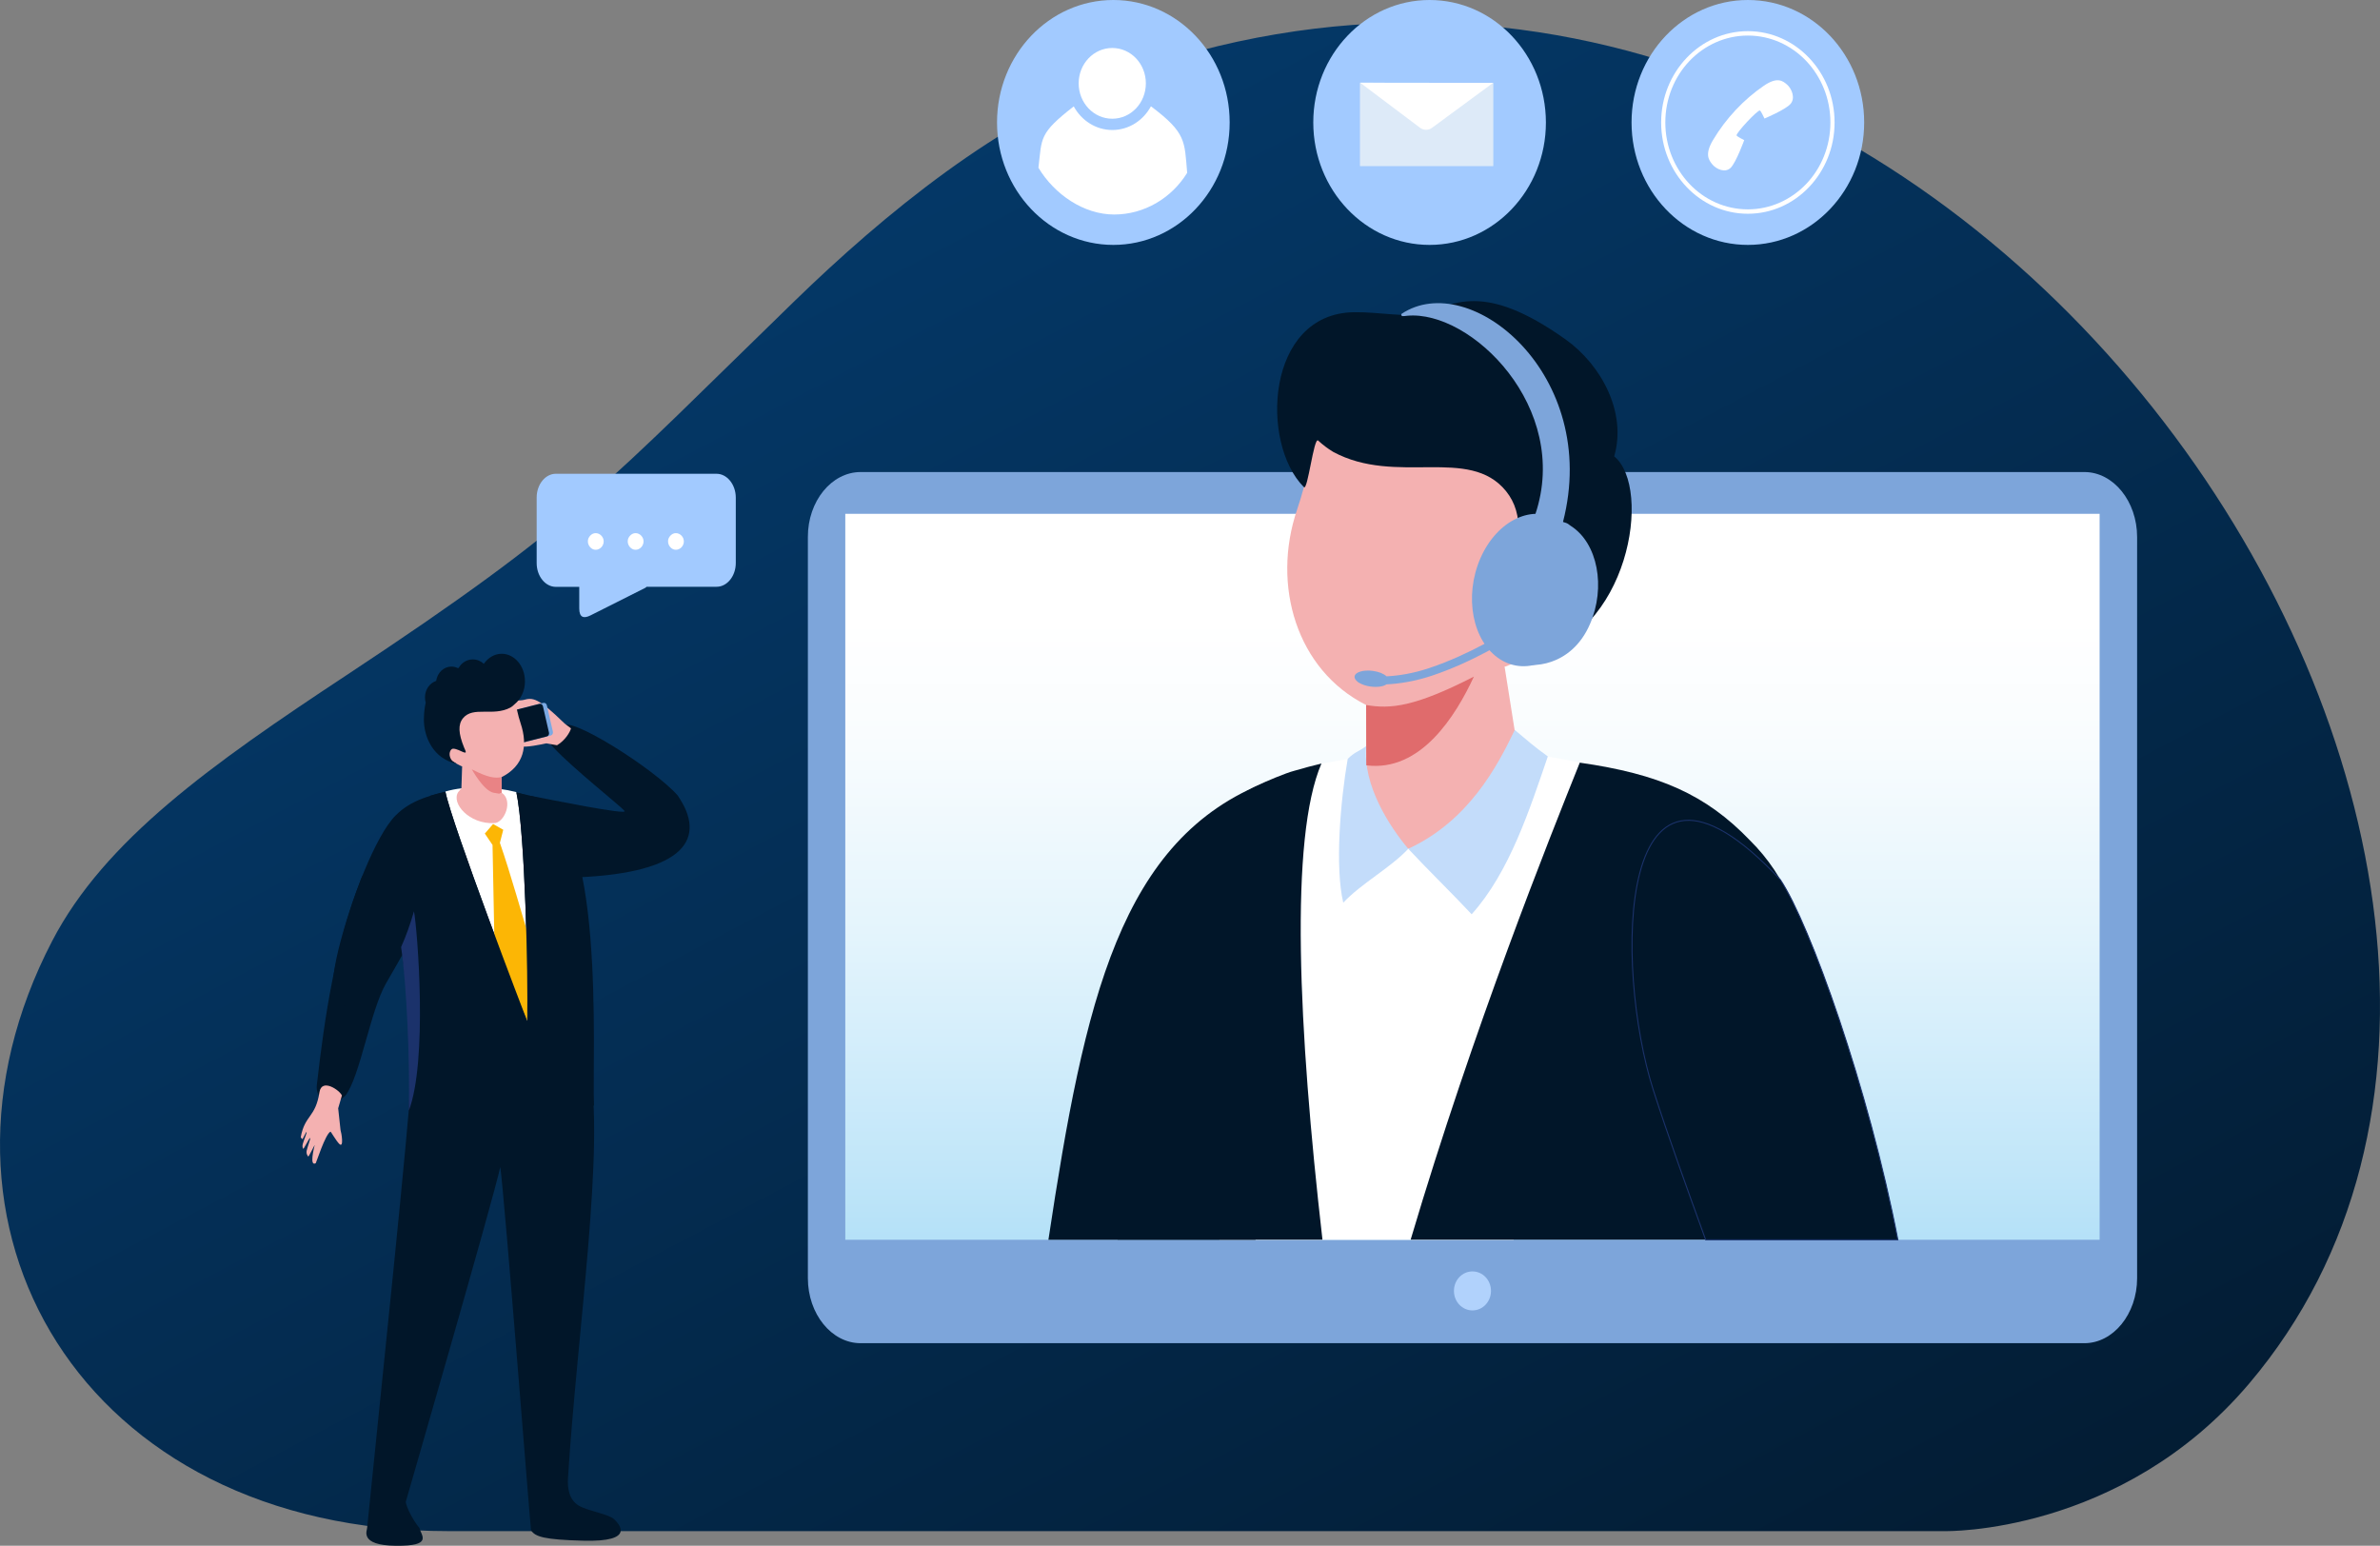 <svg width="505" height="328" viewBox="0 0 505 328" fill="none" xmlns="http://www.w3.org/2000/svg">
<rect x="0" y="0" width="505" height="328" fill="#808080" stroke="none"/>
<path fill-rule="evenodd" clip-rule="evenodd" d="M237.583 16.085C211.997 25.396 187.682 45.335 168.531 63.936C128.649 102.659 122.696 110.793 73.489 143.288C44.801 162.234 22.202 178.259 11.066 199.679C-20.223 259.863 17.038 324.894 95.145 324.894C98.324 324.894 412.658 324.894 412.658 324.894C412.658 324.894 450.016 325.726 477.259 293.555C569.622 184.506 416.415 -49.048 237.583 16.085Z" fill="url(#paint0_linear_4306_64737)"/>
<path fill-rule="evenodd" clip-rule="evenodd" d="M182.613 100.163H442.269C448.434 100.163 453.463 106.37 453.463 113.957V271.221C453.463 278.808 448.415 285.015 442.269 285.015H182.613C176.448 285.015 171.419 278.808 171.419 271.221V113.936C171.4 106.35 176.448 100.163 182.613 100.163Z" fill="#7DA5DA"/>
<path d="M445.506 109.028H179.358V263.067H445.506V109.028Z" fill="url(#paint1_linear_4306_64737)"/>
<path fill-rule="evenodd" clip-rule="evenodd" d="M337.595 165.905C329.349 186.453 324.301 224.141 321.18 263.087H258.737C261.704 228.178 266.232 194.627 272.628 173.167C275.152 164.728 277.156 164.809 280.392 162.051C297.655 158.805 311.97 156.858 336.246 162.01L337.595 165.905Z" fill="white"/>
<path fill-rule="evenodd" clip-rule="evenodd" d="M237.141 263.067C241.476 216.312 247.487 176.189 266.426 166.858C268.391 165.885 272.842 163.998 274.71 163.532C276.656 162.964 278.544 162.457 280.394 162.01C273.593 177.751 275.481 218.3 280.606 263.047H237.141V263.067Z" fill="#011629"/>
<path fill-rule="evenodd" clip-rule="evenodd" d="M299.312 263.067C312.683 217.995 328.809 177.771 335.206 161.827C352.006 164.241 361.909 168.542 371.273 178.278C387.168 193.978 386.763 218.867 376.051 249.253L365.801 236.656C364.24 244.364 362.969 253.33 361.909 263.046H299.312V263.067Z" fill="#011629"/>
<path fill-rule="evenodd" clip-rule="evenodd" d="M289.873 149.596L289.911 162.395C286.039 170.489 286.27 178.095 296.847 180.022C325.882 181.524 322.337 160.245 322.067 159.251L319.254 141.462C320.217 141.401 328.309 136.959 330.39 136.289C332.471 135.62 335.534 131.381 335.746 126.898C335.958 122.435 329.388 123.875 329.388 123.875C337.345 112.415 346.343 103.064 334.667 92.759C322.992 82.455 296.192 76.43 296.192 76.43L280.047 70.548C282.108 76.41 279.353 95.964 275.211 108.175C269.778 124.22 275.134 142.172 289.873 149.596Z" fill="#F4B1B1"/>
<path fill-rule="evenodd" clip-rule="evenodd" d="M298.813 180.104C302.609 184.201 308.447 189.901 312.262 193.999C320.296 185.094 324.631 171.584 328.426 160.509C325.344 158.278 324.245 157.264 321.413 154.89C317.714 162.598 311.626 174.181 298.813 180.104Z" fill="#C3DCFA"/>
<path fill-rule="evenodd" clip-rule="evenodd" d="M298.813 180.105C295.056 184.141 288.775 187.509 285.018 191.545C283.227 183.918 284.421 169.963 285.962 161.037C287.504 159.516 288.101 159.597 289.893 158.319C289.103 166.616 294.883 175.439 298.813 180.105Z" fill="#C3DCFA"/>
<path fill-rule="evenodd" clip-rule="evenodd" d="M312.74 143.573C308.906 151.829 301.508 163.858 289.909 162.397L289.871 149.598C295.034 150.47 300.082 150.044 312.74 143.573Z" fill="#E06B6C"/>
<path fill-rule="evenodd" clip-rule="evenodd" d="M342.508 96.838C345.225 87.507 339.753 77.405 332.201 72.03C314.418 59.373 308.291 64.809 301.567 66.553C298.349 67.385 292.492 66.168 287.271 66.249C268.582 66.533 267.349 94.059 276.674 103.369C277.483 104.181 278.755 92.74 279.68 93.471C280.643 94.363 281.703 95.174 282.878 95.884C296.288 103.126 311.739 94.546 319.562 104.221C323.434 109.029 323.049 115.946 318.714 126.615C317.442 129.759 315.728 132.092 320.775 129.617C323.087 128.481 326.922 126.899 328.212 128.015C331.122 130.489 329.657 135.682 327.326 137.346C326.286 138.096 324.34 139.212 324.34 139.212C345.687 134.952 350.677 103.491 342.508 96.838Z" fill="#011629"/>
<path fill-rule="evenodd" clip-rule="evenodd" d="M377.768 186.678C384.049 196.09 396.514 231.019 402.699 263.069H361.912C358.155 252.703 353.954 241.121 350.795 231.263C342.568 205.562 342.472 148.888 377.768 186.678Z" fill="#011629"/>
<path d="M377.768 186.678C384.049 196.09 396.514 231.019 402.699 263.069H361.912C358.155 252.703 353.954 241.121 350.795 231.263C342.568 205.562 342.472 148.888 377.768 186.678Z" stroke="#1B326B" stroke-width="0.216" stroke-miterlimit="10"/>
<path fill-rule="evenodd" clip-rule="evenodd" d="M222.459 263.069C230.127 212.256 237.699 177.895 268.988 165.825C279.064 165.846 273.207 219.052 266.406 263.069H222.459Z" fill="#011629"/>
<path fill-rule="evenodd" clip-rule="evenodd" d="M331.122 110.51C336.96 114.242 338.81 123.837 335.265 131.951C331.72 140.064 324.109 143.614 318.272 139.882C312.434 136.149 310.584 126.555 314.129 118.441C317.694 110.327 325.285 106.778 331.122 110.51Z" fill="#7DA5DA"/>
<path fill-rule="evenodd" clip-rule="evenodd" d="M333.319 111.605C339.002 115.236 340.794 124.587 337.345 132.478C333.434 141.443 324.861 141.971 321.643 140.47C315.94 137.813 312.492 129.192 316.788 119.333C319.061 114.141 323.03 110.875 327.115 110.266L325.785 109.09C333.338 86.534 312.164 65.742 298.581 67C297.907 67.061 297.175 67.284 297.367 66.614C311.875 56.858 339.696 79.576 331.643 110.753C332.914 111.118 332.625 111.159 333.319 111.605Z" fill="#7DA5DA"/>
<path fill-rule="evenodd" clip-rule="evenodd" d="M291.278 142.355C289.255 142.091 287.54 142.619 287.424 143.531C287.367 143.957 287.675 144.404 288.214 144.769L288.195 144.83C288.195 144.83 288.253 144.85 288.368 144.87C288.985 145.256 289.871 145.56 290.854 145.682C292.26 145.864 293.513 145.682 294.187 145.215C296.749 145.093 300.025 144.627 303.724 143.41C312.721 140.428 320.37 135.458 320.409 135.458L319.542 133.978C319.522 133.998 312.047 138.825 303.242 141.767C299.716 142.943 296.634 143.389 294.206 143.511C293.628 142.964 292.549 142.517 291.278 142.355Z" fill="#7DA5DA"/>
<path fill-rule="evenodd" clip-rule="evenodd" d="M312.435 269.782C314.612 269.782 316.365 271.628 316.365 273.92C316.365 276.212 314.612 278.058 312.435 278.058C310.258 278.058 308.504 276.212 308.504 273.92C308.504 271.628 310.258 269.782 312.435 269.782Z" fill="#B1D2FC"/>
<path fill-rule="evenodd" clip-rule="evenodd" d="M122.331 186.169C145.72 185.236 149.959 177.73 143.774 168.765C138.746 163.085 120.462 151.503 119.344 154.119C118.13 156.979 114.528 155.6 117.552 158.724C121.483 162.963 131.694 171.057 132.523 172.071C133.313 173.045 116.705 169.657 112.736 168.886C110.809 168.521 107.938 170.692 108.651 172.335C108.844 173.41 121.367 190.936 122.331 186.169Z" fill="#011629"/>
<path fill-rule="evenodd" clip-rule="evenodd" d="M115.934 157.731C115.009 157.934 111.367 158.704 110.539 158.339C110.115 158.157 110.211 158.015 110.346 157.792C110.462 157.589 110.847 157.285 111.155 157.183C111.811 156.98 112.678 156.047 113.044 156.007C111.541 152.254 106.493 150.55 107.687 148.806C108.073 148.664 110.481 148.684 111.098 148.522C113.063 147.994 114.103 147.974 119.748 153.471C120.018 153.735 120.866 154.282 121.155 154.566C120.981 155.276 119.96 157.102 118.188 158.136L115.934 157.731Z" fill="#F4B1B1"/>
<path fill-rule="evenodd" clip-rule="evenodd" d="M102.022 152.498L115.278 149.151C115.605 149.07 115.952 149.293 116.029 149.638L117.32 155.277C117.397 155.622 117.185 155.987 116.857 156.068L103.602 159.415C103.275 159.496 102.928 159.273 102.851 158.928L101.56 153.289C101.483 152.924 101.695 152.579 102.022 152.498Z" fill="#7BA9E3"/>
<path fill-rule="evenodd" clip-rule="evenodd" d="M101.194 152.701L114.449 149.354C114.777 149.272 115.123 149.496 115.2 149.84L116.491 155.479C116.568 155.824 116.356 156.189 116.029 156.271L102.773 159.617C102.446 159.699 102.099 159.475 102.022 159.131L100.731 153.492C100.654 153.147 100.866 152.782 101.194 152.701Z" fill="#011629"/>
<path fill-rule="evenodd" clip-rule="evenodd" d="M124.971 226.09C128.535 242.601 122.447 282.744 120.52 313.617C120.385 315.726 120.713 318.282 122.871 319.519C124.836 320.655 129.21 321.264 130.366 322.42C131.213 323.272 135.163 327.248 123.661 326.923C115.492 326.7 113.546 326.091 112.679 324.712C112.563 324.509 106.995 253.027 106.147 247.632C104.683 254.488 86.091 318.667 86.091 318.708C86.226 319.742 87.536 322.481 88.981 324.205C89.424 325.889 91.89 328.079 83.991 327.998C76.072 327.917 77.941 324.692 77.903 324.185C81.409 289.417 86.207 244.589 87.651 224.426C87.651 224.426 98.171 224.264 103.913 220.856C112.64 215.663 118.016 194.568 116.397 216.292C116.128 220.349 123.622 220.471 124.971 226.09Z" fill="#011629"/>
<path fill-rule="evenodd" clip-rule="evenodd" d="M76.477 186.859C71.14 200.592 68.905 215.562 67.229 230.207C67.055 231.688 67.614 233.067 69.348 234.041C70.446 234.669 71.255 234.345 73.298 232.458C76.38 228.544 78.577 214.405 81.929 208.624C88.557 197.204 94.953 186.129 91.428 178.827C91.293 177.792 77.536 182.356 76.477 186.859Z" fill="#011629"/>
<path fill-rule="evenodd" clip-rule="evenodd" d="M85.107 200.958C86.398 208.869 87.438 222.277 86.725 235.745C102.119 238.524 116.839 237.652 126.029 234.569C125.605 223.859 128.611 172.519 113.544 169.131C103.352 166.129 89.692 167.083 84.047 172.945L83.989 172.986C79.674 177.245 74.337 191.262 71.832 201.424C66.572 222.723 80.695 210.958 85.107 200.958Z" fill="#011629"/>
<path fill-rule="evenodd" clip-rule="evenodd" d="M109.574 168.076C111.424 176.92 112.06 206.738 111.867 216.596C111.501 215.845 95.818 174.769 94.508 167.954C98.804 166.676 104.835 166.859 109.574 168.076Z" fill="white"/>
<path d="M112.505 199.82L111.888 216.595L104.933 201.159L104.509 179.292L102.872 176.879L104.625 174.85L106.783 176.067L106.07 178.846C108.189 184.871 111.079 195.155 112.505 199.82Z" fill="#FCB605"/>
<path fill-rule="evenodd" clip-rule="evenodd" d="M85.106 200.957C86.301 208.989 87.014 225.663 86.725 235.744C90.771 225.197 88.613 197.61 87.842 193.37C87.091 195.946 86.185 198.583 85.106 200.957Z" fill="#1B326B"/>
<path fill-rule="evenodd" clip-rule="evenodd" d="M106.417 164.911L106.475 168.217L106.938 168.623C108.729 170.631 106.784 174.769 104.761 174.648C99.616 174.911 95.667 170.469 97.227 168.075L97.902 167.284L98.056 162.619C97.786 162.599 95.859 161.442 95.281 161.26C94.703 161.077 93.856 159.901 93.798 158.684C93.74 157.446 95.551 157.852 95.551 157.852C93.355 154.708 90.889 152.132 94.106 149.292C97.324 146.452 104.703 144.789 104.703 144.789L109.153 143.166C108.595 144.789 109.346 150.164 110.483 153.532C112.063 158.278 111.157 162.518 106.417 164.911Z" fill="#F4B1B1"/>
<path fill-rule="evenodd" clip-rule="evenodd" d="M100.114 163.248C100.114 163.248 102.619 167.791 104.68 168.197C106.742 168.603 105.682 168.298 106.453 168.217L106.395 164.911C104.989 165.154 103.601 165.033 100.114 163.248Z" fill="#E98385"/>
<path fill-rule="evenodd" clip-rule="evenodd" d="M108.324 150.124C104.625 152.112 100.387 149.759 98.229 152.416C97.169 153.735 97.265 155.642 98.46 158.583C98.807 159.455 99.288 160.084 97.882 159.414C97.246 159.11 96.186 158.664 95.84 158.968C95.05 159.638 95.435 161.078 96.09 161.544C96.379 161.747 96.919 162.051 96.919 162.051C91.948 161.057 89.886 156.351 89.944 152.538C89.963 151.26 90.098 150.104 90.329 149.09C90.233 148.745 90.175 148.359 90.175 147.974C90.175 146.331 91.177 144.931 92.545 144.485C92.796 142.761 94.144 141.442 95.782 141.442C96.263 141.442 96.745 141.564 97.15 141.767L97.323 141.726C97.92 140.651 99.038 139.921 100.329 139.921C101.234 139.921 102.043 140.286 102.66 140.854C103.566 139.556 104.933 138.724 106.456 138.724C109.172 138.724 111.388 141.341 111.388 144.566C111.388 146.595 110.521 148.359 109.211 149.414C108.941 149.698 108.652 149.921 108.324 150.124Z" fill="#011629"/>
<path fill-rule="evenodd" clip-rule="evenodd" d="M111.868 216.616L116.164 179.637L112.677 176.554L114.873 173.816L112.715 168.927C111.829 168.947 110.615 168.319 109.556 168.116C111.425 176.919 112.06 206.757 111.868 216.616Z" fill="#011629"/>
<path fill-rule="evenodd" clip-rule="evenodd" d="M111.867 216.617L90.674 182.336L93.14 178.3L90.269 176.352L91.29 168.847C92.022 168.624 93.621 168.137 94.508 168.015C95.895 174.953 111.501 215.846 111.867 216.617Z" fill="#011629"/>
<path fill-rule="evenodd" clip-rule="evenodd" d="M72.546 232.458L71.756 235.176L72.257 239.801C72.449 240.329 73.008 243.696 72.006 242.742C71.312 242.073 70.214 240.085 70.118 240.126C69.02 240.673 67.093 246.759 66.997 246.82C65.61 247.59 66.611 243.655 66.766 242.986C66.804 242.803 65.494 245.542 65.398 245.4C65.263 245.237 64.916 244.811 65.089 244.081C65.301 243.168 65.918 241.667 65.802 241.485C65.687 241.282 64.434 243.939 64.338 243.757C64.261 243.615 64.088 243.31 64.242 242.742C64.492 241.809 65.128 240.45 65.051 240.227C64.974 239.984 64.184 241.951 64.126 241.708C64.088 241.525 63.779 241.465 63.818 241.282C64.685 236.535 66.939 237.205 67.787 231.748C68.268 228.685 72.141 231.383 72.546 232.458Z" fill="#F4B1B1"/>
<path d="M152.039 100.53H117.937C115.702 100.53 113.872 102.802 113.872 105.581V119.475C113.872 122.254 115.702 124.526 117.937 124.526H122.908V129.11C122.908 131.078 123.89 131.281 125.277 130.591L136.934 124.729C137.03 124.688 137.107 124.587 137.184 124.506H152.058C154.293 124.506 156.123 122.234 156.123 119.455V105.56C156.104 102.802 154.274 100.53 152.039 100.53Z" fill="#A2CAFF"/>
<path d="M145.104 114.871C145.104 115.114 145.065 115.337 144.969 115.56C144.873 115.783 144.757 115.966 144.603 116.128C144.449 116.291 144.276 116.412 144.064 116.514C143.852 116.615 143.64 116.656 143.409 116.656C143.177 116.656 142.965 116.615 142.773 116.514C142.58 116.412 142.387 116.291 142.253 116.128C142.098 115.966 141.983 115.783 141.887 115.56C141.79 115.337 141.752 115.114 141.752 114.871C141.752 114.627 141.79 114.404 141.887 114.201C141.983 113.998 142.098 113.816 142.253 113.654C142.407 113.491 142.58 113.37 142.773 113.268C142.965 113.167 143.197 113.126 143.409 113.126C143.64 113.126 143.852 113.167 144.064 113.268C144.276 113.37 144.449 113.491 144.603 113.654C144.757 113.816 144.873 113.998 144.969 114.201C145.046 114.424 145.104 114.648 145.104 114.871ZM136.55 114.871C136.55 115.114 136.511 115.337 136.415 115.56C136.318 115.783 136.203 115.966 136.049 116.128C135.895 116.291 135.721 116.412 135.509 116.514C135.297 116.615 135.085 116.656 134.854 116.656C134.623 116.656 134.411 116.615 134.218 116.514C134.026 116.412 133.833 116.291 133.698 116.128C133.544 115.966 133.428 115.783 133.332 115.56C133.236 115.337 133.197 115.114 133.197 114.871C133.197 114.627 133.236 114.404 133.332 114.201C133.428 113.998 133.544 113.816 133.698 113.654C133.852 113.491 134.026 113.37 134.218 113.268C134.411 113.167 134.642 113.126 134.854 113.126C135.085 113.126 135.297 113.167 135.509 113.268C135.721 113.37 135.895 113.491 136.049 113.654C136.203 113.816 136.318 113.998 136.415 114.201C136.511 114.424 136.55 114.648 136.55 114.871ZM128.092 114.871C128.092 115.114 128.053 115.337 127.957 115.56C127.86 115.783 127.745 115.966 127.591 116.128C127.437 116.291 127.263 116.412 127.051 116.514C126.839 116.615 126.627 116.656 126.396 116.656C126.165 116.656 125.953 116.615 125.76 116.514C125.568 116.412 125.375 116.291 125.24 116.128C125.086 115.966 124.97 115.783 124.874 115.56C124.778 115.337 124.739 115.114 124.739 114.871C124.739 114.627 124.778 114.404 124.874 114.201C124.97 113.998 125.086 113.816 125.24 113.654C125.394 113.491 125.568 113.37 125.76 113.268C125.953 113.167 126.184 113.126 126.396 113.126C126.608 113.126 126.839 113.167 127.051 113.268C127.263 113.37 127.437 113.491 127.591 113.654C127.745 113.816 127.86 113.998 127.957 114.201C128.053 114.424 128.092 114.648 128.092 114.871Z" fill="white"/>
<path fill-rule="evenodd" clip-rule="evenodd" d="M236.235 0C222.614 0 211.555 11.643 211.555 25.984C211.555 40.325 222.614 51.968 236.235 51.968C249.857 51.968 260.916 40.325 260.916 25.984C260.916 11.643 249.857 0 236.235 0Z" fill="#A2CAFF"/>
<path fill-rule="evenodd" clip-rule="evenodd" d="M220.34 35.598C223.789 41.318 230.012 45.517 236.408 45.517C242.805 45.517 248.604 42.028 251.898 36.673C251.32 29.918 251.725 28.194 244.211 22.555C242.593 25.557 239.529 27.585 236.023 27.585C232.516 27.585 229.453 25.557 227.835 22.575C220.436 28.336 221.091 29.208 220.34 35.598Z" fill="white"/>
<path fill-rule="evenodd" clip-rule="evenodd" d="M236.005 10.182C232.074 10.182 228.876 13.529 228.876 17.688C228.876 21.826 232.055 25.193 236.005 25.193C239.954 25.193 243.133 21.846 243.133 17.688C243.133 13.529 239.954 10.182 236.005 10.182Z" fill="white"/>
<path fill-rule="evenodd" clip-rule="evenodd" d="M303.338 0C289.717 0 278.658 11.643 278.658 25.984C278.658 40.325 289.717 51.968 303.338 51.968C316.96 51.968 328.019 40.325 328.019 25.984C327.999 11.643 316.96 0 303.338 0Z" fill="#A2CAFF"/>
<path d="M316.808 17.586H288.602V35.254H316.808V17.586Z" fill="#DDEAF8"/>
<path fill-rule="evenodd" clip-rule="evenodd" d="M316.808 35.253L302.917 22.231L288.602 35.233V17.565L316.808 17.585V35.253Z" fill="#DDEAF8"/>
<path fill-rule="evenodd" clip-rule="evenodd" d="M316.808 17.587L303.996 27.019C303.09 27.769 301.953 27.668 301.163 26.998L288.602 17.546L316.808 17.587Z" fill="white"/>
<path fill-rule="evenodd" clip-rule="evenodd" d="M370.871 0C357.249 0 346.19 11.643 346.19 25.984C346.19 40.325 357.249 51.968 370.871 51.968C384.492 51.968 395.551 40.325 395.551 25.984C395.551 11.643 384.512 0 370.871 0Z" fill="#A2CAFF"/>
<path fill-rule="evenodd" clip-rule="evenodd" d="M363.489 29.696C361.697 32.698 362.526 33.916 363.354 34.909C364.183 35.903 366.071 36.755 367.227 35.599C368.383 34.443 370.097 29.737 370.097 29.737C370.097 29.737 368.575 28.986 368.479 28.743C368.286 28.276 372.987 23.246 373.43 23.449C373.662 23.55 374.394 25.153 374.394 25.153C374.394 25.153 378.844 23.287 379.923 22.049C381.002 20.812 380.174 18.824 379.21 17.972C378.247 17.12 377.091 16.268 374.259 18.195C369.982 21.116 366.186 25.173 363.489 29.696Z" fill="white"/>
<path d="M357.866 12.292C361.199 8.783 365.784 6.613 370.871 6.613C375.957 6.613 380.543 8.783 383.876 12.292C387.209 15.802 389.27 20.629 389.27 25.984C389.27 31.339 387.209 36.167 383.876 39.676C380.543 43.185 375.957 45.356 370.871 45.356C365.784 45.356 361.199 43.185 357.866 39.676C354.533 36.167 352.471 31.339 352.471 25.984C352.471 20.65 354.533 15.802 357.866 12.292ZM370.871 7.546C366.035 7.546 361.661 9.615 358.482 12.941C355.303 16.288 353.357 20.893 353.357 25.984C353.357 31.076 355.323 35.68 358.482 39.027C361.661 42.374 366.035 44.423 370.871 44.423C375.707 44.423 380.08 42.354 383.259 39.027C386.438 35.68 388.384 31.076 388.384 25.984C388.384 20.893 386.419 16.288 383.259 12.941C380.099 9.615 375.707 7.546 370.871 7.546Z" fill="white"/>
<defs>
<linearGradient id="paint0_linear_4306_64737" x1="42.288" y1="-37.942" x2="335.234" y2="518.161" gradientUnits="userSpaceOnUse">
<stop stop-color="#011629"/>
<stop offset="0" stop-color="#05427A"/>
<stop offset="1" stop-color="#021322"/>
</linearGradient>
<linearGradient id="paint1_linear_4306_64737" x1="312.434" y1="304.066" x2="312.434" y2="131.698" gradientUnits="userSpaceOnUse">
<stop stop-color="#92D3F4"/>
<stop offset="0.003" stop-color="#92D3F4"/>
<stop offset="0.324" stop-color="#C1E6F9"/>
<stop offset="0.609" stop-color="#E3F4FC"/>
<stop offset="0.844" stop-color="#F8FCFE"/>
<stop offset="1" stop-color="white"/>
</linearGradient>
</defs>
</svg>
